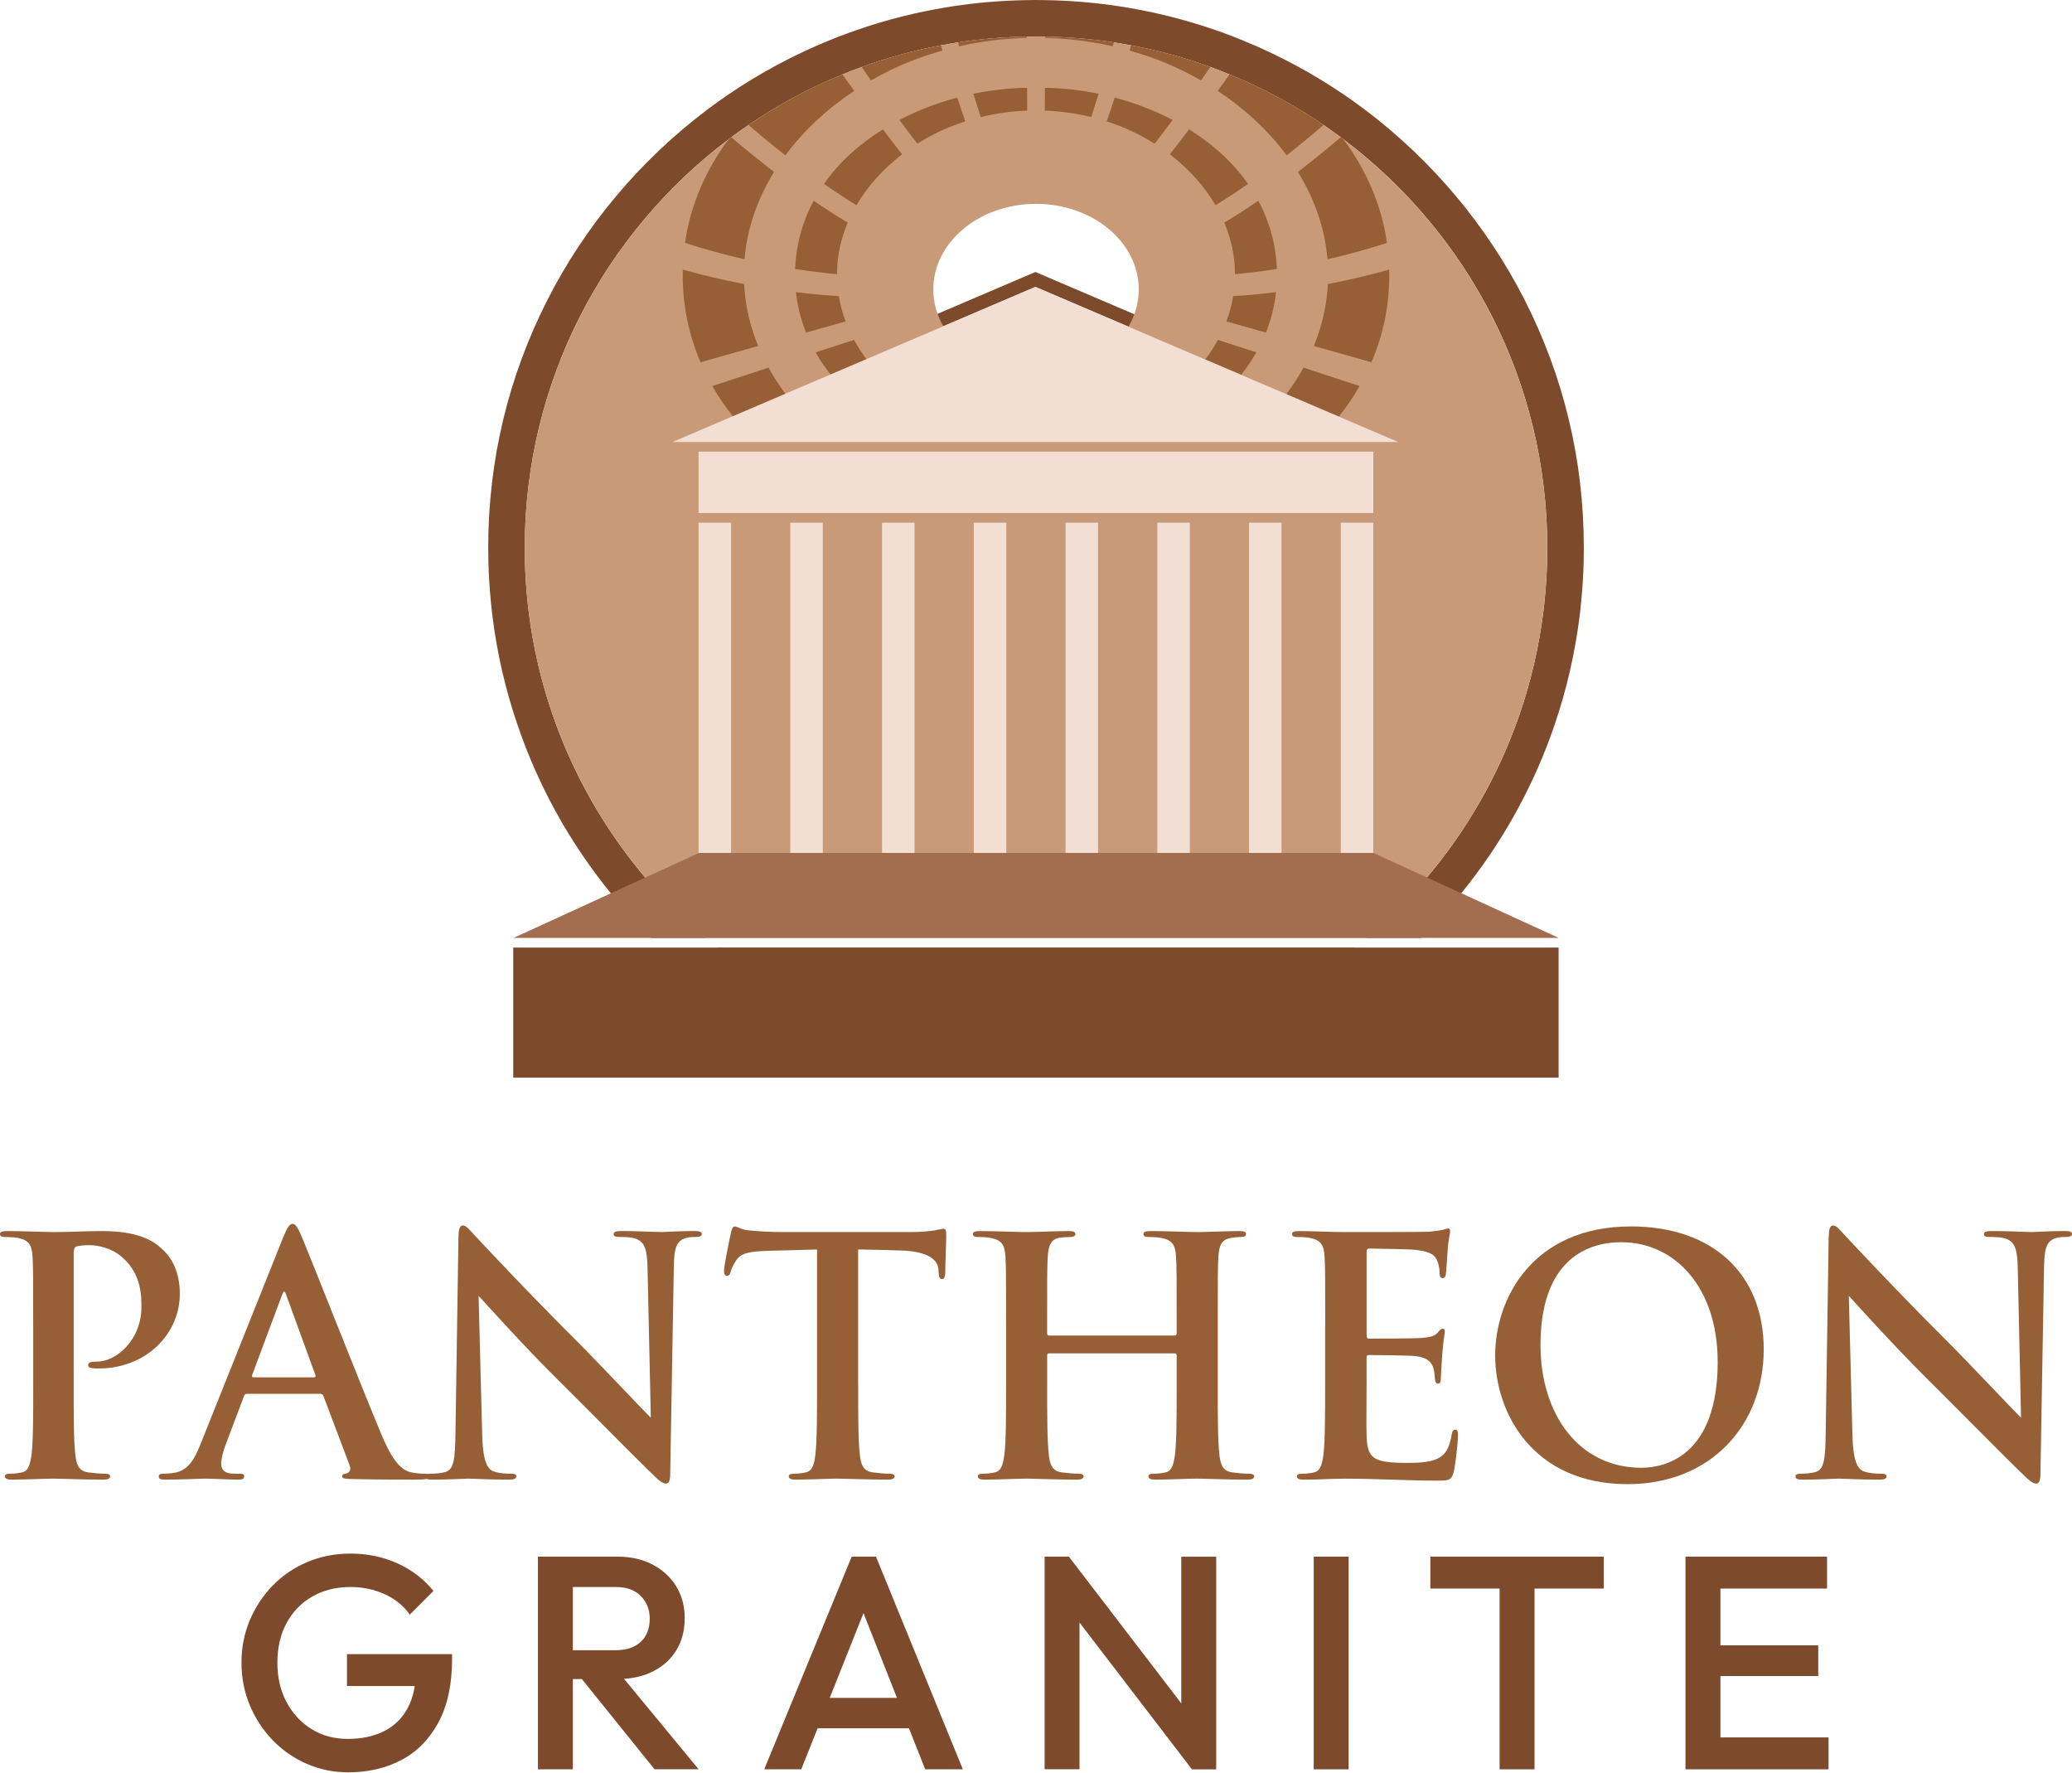 <svg width="367" height="314" viewBox="0 0 367 314" fill="none" xmlns="http://www.w3.org/2000/svg">
<path d="M183.391 50.81L247.672 78.285H119.11L183.391 50.81ZM183.391 48.174L182.437 48.579L118.156 76.054L107.264 80.711H259.525L248.634 76.054L184.353 48.579L183.399 48.174H183.391Z" fill="#7D4A2B"/>
<path d="M269.988 52.993C263.334 39.959 253.631 28.397 241.923 19.551C241.705 19.381 241.478 19.212 241.252 19.05C240.201 18.274 239.133 17.506 238.066 16.778C232.479 12.977 226.487 9.751 220.253 7.212C219.162 6.752 217.973 6.291 216.599 5.789C211.65 4.002 206.58 2.62 201.519 1.674C200.411 1.464 199.303 1.269 198.252 1.116C193.975 0.461 189.601 0.097 185.275 0.024C184.685 0.008 184.094 0 183.504 0C182.914 0 182.315 0.008 181.725 0.024C177.399 0.097 173.025 0.461 168.731 1.116C167.697 1.269 166.589 1.464 165.441 1.682C160.395 2.62 155.325 4.002 150.417 5.789C149.172 6.234 147.935 6.711 146.755 7.204C140.521 9.751 134.529 12.977 128.934 16.786C127.858 17.522 126.783 18.29 125.732 19.074C125.562 19.187 125.417 19.3 125.287 19.406C125.15 19.503 125.02 19.6 124.899 19.705C113.264 28.534 103.626 40.048 97.012 53.018C90.018 66.731 86.476 81.536 86.476 97.028C86.476 97.982 86.484 98.791 86.508 99.559C86.565 101.766 86.694 103.998 86.929 106.383C87.042 107.58 87.139 108.51 87.26 109.407C88.085 115.908 89.581 122.344 91.707 128.497C95.209 138.766 100.424 148.348 107.192 156.951C107.887 157.84 108.607 158.721 109.334 159.587C111.21 161.818 113.24 164.01 115.382 166.112H124.964C123.864 165.19 122.789 164.228 121.73 163.241C119.094 160.783 116.603 158.18 114.283 155.423C113.603 154.614 112.932 153.789 112.277 152.956C106.068 145.057 101.135 136.098 97.82 126.395C95.855 120.687 94.457 114.719 93.672 108.566C93.551 107.636 93.454 106.706 93.365 105.769C93.163 103.658 93.025 101.532 92.977 99.381C92.953 98.597 92.945 97.812 92.945 97.028C92.945 67.451 107.127 41.196 129.047 24.677C129.047 24.677 129.055 24.661 129.063 24.661C129.217 24.54 129.371 24.419 129.524 24.314C130.527 23.562 131.546 22.834 132.581 22.13C137.763 18.597 143.334 15.589 149.221 13.188C150.345 12.719 151.477 12.282 152.625 11.87C157.145 10.228 161.834 8.935 166.662 8.037C167.672 7.843 168.691 7.665 169.71 7.512C173.688 6.905 177.747 6.557 181.871 6.493C182.412 6.477 182.954 6.469 183.504 6.469C184.054 6.469 184.587 6.477 185.129 6.493C189.253 6.557 193.312 6.905 197.29 7.512C198.309 7.665 199.328 7.843 200.338 8.037C205.165 8.935 209.855 10.228 214.375 11.862C215.523 12.282 216.663 12.719 217.787 13.188C223.674 15.589 229.245 18.597 234.427 22.13C235.462 22.834 236.481 23.562 237.484 24.314C237.629 24.411 237.783 24.524 237.929 24.645C259.873 41.164 274.063 67.434 274.063 97.028C274.063 97.812 274.063 98.597 274.031 99.381C273.983 101.532 273.845 103.658 273.643 105.769C273.554 106.706 273.457 107.636 273.336 108.566C272.551 114.719 271.153 120.687 269.196 126.395C265.929 135.928 261.126 144.741 255.062 152.536C254.302 153.514 253.526 154.468 252.733 155.414C250.502 158.058 248.125 160.573 245.61 162.942C244.454 164.026 243.265 165.085 242.052 166.112H251.642C253.744 164.034 255.774 161.843 257.674 159.587C258.604 158.479 259.412 157.484 260.172 156.506C266.746 148.057 271.84 138.629 275.317 128.489C277.427 122.32 278.923 115.892 279.756 109.383C279.869 108.518 279.974 107.555 280.079 106.375C280.314 103.998 280.443 101.766 280.5 99.559C280.524 98.791 280.532 97.982 280.532 97.028C280.532 81.528 276.982 66.707 269.988 52.993Z" fill="#7D4A2B"/>
<path d="M237.929 24.645C237.783 24.524 237.629 24.411 237.484 24.314C236.481 23.562 235.462 22.834 234.427 22.13C229.245 18.597 223.674 15.589 217.787 13.188C216.663 12.719 215.523 12.282 214.375 11.862C209.855 10.228 205.165 8.935 200.338 8.037C199.328 7.843 198.309 7.665 197.29 7.512C193.312 6.905 189.253 6.557 185.129 6.493C184.587 6.477 184.046 6.469 183.504 6.469C182.962 6.469 182.412 6.477 181.871 6.493C177.747 6.557 173.688 6.905 169.71 7.512C168.691 7.665 167.672 7.843 166.662 8.037C161.834 8.935 157.145 10.228 152.625 11.87C151.477 12.282 150.345 12.719 149.221 13.188C143.334 15.589 137.763 18.597 132.58 22.13C131.546 22.834 130.527 23.562 129.524 24.314C129.37 24.419 129.217 24.54 129.063 24.661L129.047 24.677C107.127 41.196 92.945 67.451 92.945 97.028C92.945 97.812 92.953 98.597 92.977 99.381C93.025 101.532 93.163 103.658 93.365 105.768C93.454 106.706 93.551 107.636 93.672 108.566C94.457 114.719 95.855 120.687 97.82 126.395C101.135 136.098 106.068 145.057 112.277 152.956C112.932 153.789 113.603 154.614 114.283 155.423C116.603 158.18 119.094 160.783 121.73 163.241C122.789 164.228 123.864 165.19 124.964 166.112H242.052C243.265 165.085 244.454 164.026 245.61 162.942C248.125 160.573 250.502 158.058 252.733 155.414C253.526 154.46 254.294 153.514 255.054 152.536C261.118 144.741 265.921 135.928 269.188 126.395C271.144 120.687 272.543 114.719 273.328 108.566C273.449 107.636 273.546 106.706 273.635 105.768C273.837 103.658 273.974 101.532 274.023 99.381C274.047 98.597 274.055 97.812 274.055 97.028C274.055 67.434 259.865 41.164 237.92 24.645H237.929ZM182.445 36.127C192.479 35.642 201.082 42.021 201.672 50.374C201.858 53.05 201.195 55.613 199.877 57.861C197.096 62.632 191.379 66.044 184.563 66.383C176.955 66.755 170.171 63.165 167.09 57.78C167.082 57.78 167.082 57.772 167.082 57.772C166.087 56.058 165.481 54.15 165.344 52.136C164.753 43.784 172.41 36.62 182.445 36.127ZM138.944 175.879C141.992 177.61 145.146 179.162 148.396 180.529C153.878 182.841 159.635 184.62 165.61 185.817C168.707 186.439 171.861 186.9 175.063 187.191C177.844 187.458 180.658 187.587 183.504 187.587C186.35 187.587 189.39 187.442 192.277 187.159C195.479 186.86 198.632 186.383 201.729 185.752C207.704 184.531 213.461 182.72 218.943 180.391C222.194 179.008 225.355 177.44 228.396 175.693C232.463 173.373 236.336 170.737 239.974 167.818H127.042C130.777 170.818 134.764 173.51 138.944 175.879Z" fill="#C99A77"/>
<path d="M144.119 35.545C142.195 39.127 141.022 43.161 140.836 47.633C143.302 48.021 145.768 48.328 148.251 48.554C148.251 45.344 148.946 42.272 150.151 39.426C148.121 38.213 146.108 36.911 144.119 35.545Z" fill="#965F35"/>
<path d="M142.777 58.896C145.113 58.241 147.45 57.586 149.779 56.931C149.237 55.492 148.825 53.988 148.574 52.444C146.035 52.29 143.504 52.056 140.982 51.74C141.257 54.255 141.871 56.648 142.777 58.896Z" fill="#965F35"/>
<path d="M170.543 21.645C170.688 21.597 170.826 21.548 170.971 21.508C170.486 20.109 170.017 18.702 169.564 17.287C166.015 18.225 162.546 19.543 159.304 21.241C160.355 22.656 161.406 24.055 162.481 25.446C165.02 23.845 167.745 22.551 170.543 21.645Z" fill="#965F35"/>
<path d="M173.72 20.732C176.405 20.069 179.17 19.689 181.943 19.584C181.935 18.241 181.927 16.899 181.919 15.549C178.798 15.589 175.596 15.945 172.41 16.608C172.831 17.983 173.267 19.357 173.72 20.732Z" fill="#965F35"/>
<path d="M159.789 27.329C158.641 25.866 157.5 24.394 156.377 22.915C152.253 25.486 148.639 28.712 145.946 32.577C147.862 33.911 149.787 35.173 151.703 36.345C153.724 32.884 156.538 29.828 159.789 27.329Z" fill="#965F35"/>
<path d="M153.531 63.683L147.167 66.4C146.165 65.138 145.251 63.796 144.458 62.397C146.755 61.653 149.027 60.925 151.275 60.206C151.938 61.419 152.69 62.575 153.531 63.683Z" fill="#965F35"/>
<path d="M166.936 8.959C166.144 9.177 165.36 9.412 164.575 9.67C161.05 10.802 157.565 12.347 154.274 14.247C154.177 14.118 154.088 13.98 153.991 13.851C153.538 13.196 153.078 12.533 152.625 11.87C157.145 10.228 161.834 8.935 166.661 8.037C166.75 8.344 166.839 8.652 166.936 8.959Z" fill="#965F35"/>
<path d="M120.945 47.746C120.929 48.053 120.929 48.36 120.929 48.668C120.913 54.239 122.053 59.422 124.083 64.152C127.479 63.189 130.883 62.227 134.287 61.273C132.872 57.829 131.998 54.158 131.796 50.309C128.15 49.605 124.527 48.757 120.945 47.746Z" fill="#965F35"/>
<path d="M151.307 16.09C146.617 19.195 142.405 23.06 139.106 27.507C136.906 25.785 134.723 23.982 132.581 22.131C137.763 18.597 143.334 15.589 149.221 13.188C149.908 14.158 150.604 15.128 151.307 16.09Z" fill="#965F35"/>
<path d="M181.871 6.493V6.711C177.836 6.816 173.817 7.309 169.904 8.199C169.839 7.972 169.775 7.738 169.71 7.512C173.688 6.905 177.747 6.557 181.871 6.493Z" fill="#965F35"/>
<path d="M139.162 69.82L129.856 73.798C128.489 72.076 127.26 70.264 126.177 68.372C129.508 67.273 132.823 66.181 136.114 65.106C137.012 66.739 138.038 68.308 139.162 69.82Z" fill="#965F35"/>
<path d="M137.109 30.451C134.23 35.116 132.338 40.331 131.869 45.919C128.32 45.11 124.802 44.14 121.333 43.016C122.312 36.175 125.077 30.006 129.047 24.677C129.047 24.677 129.055 24.661 129.063 24.661C129.217 24.54 129.371 24.419 129.524 24.314C131.958 26.375 134.497 28.437 137.109 30.451Z" fill="#965F35"/>
<path d="M222.533 62.397C221.741 63.796 220.836 65.122 219.833 66.383L213.469 63.666C214.31 62.567 215.062 61.411 215.717 60.206C217.965 60.925 220.237 61.653 222.533 62.397Z" fill="#965F35"/>
<path d="M194.589 16.608C191.404 15.945 188.202 15.589 185.081 15.549C185.081 16.899 185.064 18.241 185.056 19.584C187.83 19.689 190.595 20.069 193.28 20.732C193.732 19.357 194.169 17.983 194.589 16.608Z" fill="#965F35"/>
<path d="M222.881 35.545C220.892 36.911 218.879 38.213 216.849 39.426C218.054 42.272 218.741 45.344 218.749 48.554C221.232 48.328 223.698 48.021 226.164 47.633C225.978 43.161 224.806 39.127 222.881 35.545Z" fill="#965F35"/>
<path d="M196.029 21.508C196.174 21.548 196.312 21.597 196.457 21.645C199.255 22.551 201.98 23.845 204.519 25.446C205.594 24.055 206.645 22.656 207.696 21.241C204.454 19.543 200.985 18.225 197.436 17.287C196.983 18.702 196.514 20.109 196.029 21.508Z" fill="#965F35"/>
<path d="M215.297 36.345C217.213 35.173 219.138 33.911 221.054 32.577C218.361 28.712 214.747 25.486 210.623 22.915C209.499 24.394 208.359 25.866 207.211 27.329C210.462 29.828 213.275 32.884 215.297 36.345Z" fill="#965F35"/>
<path d="M217.221 56.931C219.55 57.586 221.887 58.241 224.223 58.896C225.129 56.648 225.743 54.255 226.018 51.74C223.496 52.056 220.965 52.29 218.426 52.444C218.175 53.988 217.763 55.492 217.221 56.931Z" fill="#965F35"/>
<path d="M246.071 48.668C246.071 48.36 246.071 48.053 246.055 47.746C242.473 48.757 238.85 49.605 235.204 50.309C235.002 54.158 234.128 57.829 232.713 61.273C236.117 62.227 239.522 63.189 242.917 64.152C244.947 59.422 246.087 54.239 246.071 48.668Z" fill="#965F35"/>
<path d="M234.428 22.131C232.285 23.982 230.102 25.785 227.894 27.507C224.595 23.06 220.383 19.195 215.693 16.09C216.397 15.128 217.092 14.158 217.787 13.188C223.674 15.589 229.245 18.597 234.428 22.131Z" fill="#965F35"/>
<path d="M245.667 43.016C242.198 44.14 238.681 45.11 235.131 45.919C234.662 40.331 232.77 35.116 229.892 30.451C232.511 28.437 235.05 26.367 237.484 24.314C237.63 24.411 237.783 24.524 237.929 24.645C241.915 29.982 244.68 36.159 245.667 43.016Z" fill="#965F35"/>
<path d="M240.815 68.372C239.732 70.264 238.503 72.067 237.144 73.79L227.838 69.812C228.962 68.308 229.98 66.739 230.878 65.106C234.169 66.181 237.484 67.273 240.815 68.372Z" fill="#965F35"/>
<path d="M214.375 11.862C213.922 12.525 213.47 13.188 213.009 13.851C212.912 13.98 212.823 14.118 212.726 14.247C209.435 12.347 205.95 10.802 202.424 9.67C201.64 9.412 200.856 9.177 200.063 8.959C200.161 8.652 200.249 8.344 200.338 8.037C205.166 8.935 209.855 10.228 214.375 11.862Z" fill="#965F35"/>
<path d="M197.29 7.512C197.226 7.738 197.161 7.972 197.096 8.199C193.183 7.309 189.164 6.816 185.129 6.711V6.493C189.253 6.557 193.312 6.905 197.29 7.512Z" fill="#965F35"/>
<path d="M61.653 313.885C59.074 313.885 56.632 313.384 54.336 312.381C52.039 311.379 50.034 309.988 48.312 308.209C46.59 306.43 45.239 304.368 44.253 302.024C43.266 299.679 42.773 297.156 42.773 294.464C42.773 291.771 43.266 289.264 44.253 286.928C45.239 284.599 46.606 282.545 48.344 280.766C50.083 278.988 52.128 277.613 54.473 276.627C56.826 275.64 59.357 275.147 62.09 275.147C65.065 275.147 67.831 275.721 70.378 276.869C72.925 278.017 75.059 279.651 76.781 281.761L72.585 285.957C71.469 284.381 69.981 283.168 68.122 282.327C66.254 281.486 64.249 281.066 62.098 281.066C59.519 281.066 57.246 281.632 55.29 282.764C53.333 283.896 51.821 285.464 50.746 287.469C49.67 289.475 49.129 291.811 49.129 294.464C49.129 297.116 49.678 299.46 50.77 301.482C51.861 303.511 53.341 305.096 55.209 306.244C57.077 307.393 59.187 307.967 61.556 307.967C64.063 307.967 66.23 307.506 68.041 306.592C69.852 305.678 71.243 304.312 72.213 302.501C73.183 300.69 73.668 298.458 73.668 295.806L77.541 298.603H61.459V292.952H80.072V293.817C80.072 298.296 79.272 302.032 77.679 305.007C76.086 307.983 73.903 310.206 71.146 311.678C68.38 313.15 65.227 313.885 61.678 313.885H61.653Z" fill="#7D4A2B"/>
<path d="M95.281 313.352V275.689H101.467V313.352H95.281ZM99.535 297.366V292.256H109.059C110.96 292.256 112.439 291.763 113.498 290.777C114.558 289.79 115.083 288.415 115.083 286.661C115.083 285.084 114.566 283.758 113.523 282.683C112.48 281.607 111.008 281.066 109.108 281.066H99.535V275.689H109.383C111.752 275.689 113.83 276.166 115.625 277.112C117.42 278.066 118.811 279.351 119.797 280.985C120.784 282.618 121.277 284.47 121.277 286.556C121.277 288.747 120.784 290.647 119.797 292.256C118.811 293.873 117.42 295.127 115.625 296.024C113.83 296.922 111.752 297.366 109.383 297.366H99.535ZM115.94 313.352L102.761 296.994L108.518 294.892L123.743 313.344H115.94V313.352Z" fill="#7D4A2B"/>
<path d="M135.362 313.352L150.854 275.689H155.156L170.543 313.352H163.872L151.824 282.844H154.08L141.92 313.352H135.354H135.362ZM143.003 306.083V300.706H162.967V306.083H143.003Z" fill="#7D4A2B"/>
<path d="M185.024 313.352V275.689H189.326L191.21 282.788V313.344H185.024V313.352ZM211.117 313.352L188.574 283.92L189.326 275.689L211.869 305.12L211.117 313.352ZM211.117 313.352L209.233 306.738V275.697H215.418V313.36H211.117V313.352Z" fill="#7D4A2B"/>
<path d="M232.689 313.352V275.689H238.875V313.352H232.689Z" fill="#7D4A2B"/>
<path d="M253.348 281.341V275.689H284.065V281.341H253.348ZM265.614 313.352V276.764H271.799V313.352H265.614Z" fill="#7D4A2B"/>
<path d="M298.539 313.352V275.689H304.725V313.352H298.539ZM302.792 281.341V275.689H323.613V281.341H302.792ZM302.792 296.833V291.399H322.052V296.833H302.792ZM302.792 313.352V307.7H323.88V313.352H302.792Z" fill="#7D4A2B"/>
<path d="M5.878 234.913C5.878 226.067 5.878 224.434 5.765 222.574C5.652 220.593 5.183 219.663 3.259 219.259C2.79 219.146 1.803 219.081 0.986 219.081C0.348 219.081 0 218.968 0 218.555C0 218.143 0.404 218.03 1.278 218.03C4.366 218.03 8.029 218.208 9.662 218.208C12.048 218.208 15.427 218.03 18.104 218.03C25.381 218.03 27.71 220.245 29.052 221.523C30.329 222.8 31.849 225.129 31.849 229.148C31.849 236.312 25.793 242.36 17.53 242.36C17.239 242.36 16.6 242.36 16.309 242.303C16.018 242.246 15.613 242.19 15.613 241.777C15.613 241.308 16.018 241.139 17.247 241.139C20.505 241.139 25.049 237.411 25.049 231.476C25.049 229.552 25.049 225.711 21.791 222.8C19.697 220.876 17.134 220.528 15.791 220.528C14.918 220.528 14.045 220.585 13.519 220.763C13.228 220.876 13.05 221.232 13.05 221.871V245.157C13.05 250.51 13.05 255.111 13.341 257.617C13.519 259.251 13.867 260.528 15.613 260.763C16.43 260.876 17.708 260.997 18.581 260.997C19.22 260.997 19.511 261.175 19.511 261.466C19.511 261.87 19.042 262.048 18.403 262.048C14.562 262.048 10.891 261.87 9.379 261.87C8.037 261.87 4.374 262.048 2.046 262.048C1.286 262.048 0.881 261.87 0.881 261.466C0.881 261.175 1.116 260.997 1.811 260.997C2.684 260.997 3.38 260.884 3.905 260.763C5.07 260.528 5.361 259.251 5.595 257.561C5.886 255.119 5.886 250.518 5.886 245.157V234.913H5.878Z" fill="#965F35"/>
<path d="M43.719 246.847C43.428 246.847 43.315 246.96 43.194 247.316L40.048 255.644C39.466 257.1 39.175 258.499 39.175 259.194C39.175 260.245 39.7 260.997 41.504 260.997H42.377C43.072 260.997 43.25 261.11 43.25 261.466C43.25 261.935 42.902 262.048 42.264 262.048C40.404 262.048 37.897 261.87 36.094 261.87C35.456 261.87 32.254 262.048 29.221 262.048C28.462 262.048 28.114 261.935 28.114 261.466C28.114 261.118 28.462 260.997 28.93 260.997C29.456 260.997 30.151 260.94 30.62 260.884C33.297 260.536 34.404 258.555 35.569 255.644L50.179 219.081C50.875 217.391 51.287 216.752 51.813 216.752C52.282 216.752 52.686 217.278 53.268 218.612C54.667 221.814 63.982 245.57 67.709 254.415C69.925 259.655 71.606 260.471 72.836 260.762C73.709 260.94 74.582 260.997 75.277 260.997C75.746 260.997 76.037 261.11 76.037 261.466C76.037 261.935 75.512 262.048 73.361 262.048C71.21 262.048 66.61 262.048 61.952 261.935C60.901 261.878 60.61 261.822 60.61 261.466C60.61 261.175 60.844 260.997 61.427 260.94C61.831 260.827 62.243 260.302 61.952 259.598L57.295 247.251C57.182 246.96 57.004 246.847 56.713 246.847H43.727H43.719ZM55.597 243.936C55.888 243.936 55.945 243.758 55.888 243.589L50.648 229.204C50.471 228.679 50.244 228.509 50.01 229.204L44.657 243.524C44.6 243.758 44.657 243.928 44.892 243.928H55.605L55.597 243.936Z" fill="#965F35"/>
<path d="M81.212 219.016C81.212 217.852 81.39 217.035 81.972 217.035C82.611 217.035 83.137 217.795 84.131 218.838C84.827 219.598 93.68 229.083 102.178 237.524C106.14 241.486 114.291 250.162 115.277 251.092L114.695 224.66C114.638 221.11 114.113 220.003 112.714 219.421C111.841 219.073 110.442 219.073 109.625 219.073C108.93 219.073 108.695 218.895 108.695 218.547C108.695 218.078 109.334 218.022 110.207 218.022C113.231 218.022 116.029 218.2 117.25 218.2C117.889 218.2 120.104 218.022 122.959 218.022C123.719 218.022 124.301 218.078 124.301 218.547C124.301 218.895 123.953 219.073 123.25 219.073C122.667 219.073 122.198 219.073 121.503 219.251C119.87 219.72 119.409 220.941 119.352 224.199C119.118 236.481 118.948 248.65 118.714 260.94C118.714 262.218 118.479 262.744 117.954 262.744C117.315 262.744 116.611 262.105 115.973 261.466C112.302 257.973 104.855 250.348 98.799 244.349C92.451 238.058 85.813 230.611 84.77 229.503L85.409 254.132C85.522 258.676 86.282 260.188 87.446 260.593C88.433 260.94 89.54 260.997 90.47 260.997C91.109 260.997 91.457 261.11 91.457 261.466C91.457 261.935 90.931 262.048 90.115 262.048C86.331 262.048 84.002 261.87 82.894 261.87C82.368 261.87 79.636 262.048 76.603 262.048C75.843 262.048 75.326 261.992 75.326 261.466C75.326 261.118 75.674 260.997 76.256 260.997C77.016 260.997 78.059 260.94 78.876 260.706C80.388 260.237 80.622 258.547 80.679 253.485C80.856 241.147 81.083 226.762 81.204 219.016H81.212Z" fill="#965F35"/>
<path d="M152.002 245.157C152.002 250.51 152.002 255.111 152.293 257.617C152.471 259.25 152.819 260.528 154.565 260.762C155.382 260.876 156.66 260.997 157.533 260.997C158.172 260.997 158.463 261.175 158.463 261.466C158.463 261.87 157.994 262.048 157.355 262.048C153.514 262.048 149.843 261.87 148.21 261.87C146.868 261.87 143.205 262.048 140.876 262.048C140.116 262.048 139.712 261.87 139.712 261.466C139.712 261.175 139.947 260.997 140.642 260.997C141.515 260.997 142.211 260.884 142.736 260.762C143.9 260.528 144.248 259.25 144.426 257.561C144.717 255.119 144.717 250.518 144.717 245.157V221.288C142.502 221.345 138.895 221.466 136.041 221.523C132.661 221.636 131.271 221.927 130.397 223.213C129.815 224.086 129.524 224.781 129.411 225.25C129.298 225.719 129.12 225.946 128.772 225.946C128.368 225.946 128.247 225.655 128.247 225.016C128.247 224.086 129.354 218.79 129.468 218.321C129.645 217.561 129.815 217.213 130.163 217.213C130.632 217.213 131.214 217.795 132.669 217.908C134.359 218.086 136.567 218.2 138.491 218.2H161.543C163.403 218.2 164.689 218.022 165.562 217.908C166.435 217.731 166.904 217.617 167.131 217.617C167.535 217.617 167.599 217.965 167.599 218.838C167.599 220.059 167.422 224.078 167.422 225.59C167.365 226.172 167.244 226.52 166.896 226.52C166.427 226.52 166.314 226.229 166.257 225.355C166.257 225.177 166.201 224.886 166.201 224.717C166.087 223.205 164.511 221.571 159.328 221.458C157.816 221.402 155.422 221.345 151.994 221.28V245.149L152.002 245.157Z" fill="#965F35"/>
<path d="M208.068 236.538C208.246 236.538 208.416 236.425 208.416 236.134V234.913C208.416 226.067 208.416 224.434 208.303 222.574C208.19 220.593 207.721 219.663 205.796 219.259C205.327 219.146 204.341 219.081 203.524 219.081C202.886 219.081 202.538 218.968 202.538 218.555C202.538 218.143 202.942 218.03 203.759 218.03C206.904 218.03 210.567 218.208 212.144 218.208C213.542 218.208 217.205 218.03 219.477 218.03C220.294 218.03 220.698 218.143 220.698 218.555C220.698 218.968 220.351 219.081 219.647 219.081C219.178 219.081 218.661 219.138 217.957 219.259C216.389 219.55 215.92 220.536 215.806 222.574C215.693 224.434 215.693 226.067 215.693 234.913V245.157C215.693 250.51 215.693 255.111 215.984 257.617C216.162 259.251 216.51 260.528 218.256 260.763C219.073 260.876 220.351 260.997 221.224 260.997C221.863 260.997 222.154 261.175 222.154 261.466C222.154 261.87 221.685 262.048 220.989 262.048C217.205 262.048 213.534 261.87 211.909 261.87C210.567 261.87 206.904 262.048 204.632 262.048C203.815 262.048 203.411 261.87 203.411 261.466C203.411 261.175 203.646 260.997 204.341 260.997C205.214 260.997 205.91 260.884 206.435 260.763C207.6 260.528 207.891 259.251 208.125 257.561C208.416 255.119 208.416 250.518 208.416 245.157V240.031C208.416 239.796 208.238 239.683 208.068 239.683H185.825C185.647 239.683 185.477 239.74 185.477 240.031V245.157C185.477 250.51 185.477 255.111 185.768 257.617C185.946 259.251 186.294 260.528 188.04 260.763C188.857 260.876 190.134 260.997 191.008 260.997C191.647 260.997 191.938 261.175 191.938 261.466C191.938 261.87 191.469 262.048 190.773 262.048C186.989 262.048 183.318 261.87 181.693 261.87C180.351 261.87 176.688 262.048 174.359 262.048C173.599 262.048 173.195 261.87 173.195 261.466C173.195 261.175 173.43 260.997 174.125 260.997C174.998 260.997 175.694 260.884 176.219 260.763C177.383 260.528 177.674 259.251 177.909 257.561C178.2 255.119 178.2 250.518 178.2 245.157V234.913C178.2 226.067 178.2 224.434 178.087 222.574C177.974 220.593 177.505 219.663 175.58 219.259C175.111 219.146 174.125 219.081 173.308 219.081C172.669 219.081 172.322 218.968 172.322 218.555C172.322 218.143 172.726 218.03 173.543 218.03C176.688 218.03 180.351 218.208 181.928 218.208C183.326 218.208 186.989 218.03 189.261 218.03C190.078 218.03 190.482 218.143 190.482 218.555C190.482 218.968 189.957 219.081 189.431 219.081C188.962 219.081 188.21 219.138 187.741 219.194C186.173 219.429 185.704 220.536 185.582 222.574C185.469 224.434 185.469 226.067 185.469 234.913V236.134C185.469 236.425 185.647 236.538 185.817 236.538H208.06H208.068Z" fill="#965F35"/>
<path d="M234.727 234.913C234.727 226.067 234.727 224.434 234.613 222.574C234.5 220.593 234.031 219.663 232.107 219.259C231.638 219.146 230.651 219.081 229.835 219.081C229.196 219.081 228.848 218.968 228.848 218.555C228.848 218.143 229.253 218.03 230.126 218.03C232.802 218.03 235.479 218.208 238.511 218.208C240.37 218.208 251.957 218.208 253.065 218.151C254.173 218.038 255.103 217.917 255.571 217.803C255.863 217.747 256.21 217.569 256.501 217.569C256.792 217.569 256.849 217.803 256.849 218.094C256.849 218.499 256.558 219.202 256.38 221.879C256.323 222.461 256.202 225.024 256.089 225.719C256.032 226.01 255.911 226.358 255.507 226.358C255.103 226.358 254.981 226.01 254.981 225.307C254.981 225.072 254.925 224.143 254.634 223.447C254.229 222.396 253.647 221.701 250.736 221.353C249.75 221.24 243.629 221.119 242.465 221.119C242.174 221.119 242.06 221.296 242.06 221.701V236.433C242.06 236.837 242.117 237.072 242.465 237.072C243.742 237.072 250.445 237.072 251.779 236.958C253.178 236.845 254.051 236.667 254.577 236.085C254.981 235.616 255.216 235.325 255.507 235.325C255.741 235.325 255.911 235.438 255.911 235.794C255.911 236.15 255.677 237.072 255.442 240.047C255.386 241.211 255.208 243.54 255.208 243.944C255.208 244.413 255.208 245.052 254.682 245.052C254.278 245.052 254.156 244.413 254.156 244.122C254.1 243.54 254.1 243.192 253.922 242.432C253.631 241.268 252.814 240.395 250.664 240.16C249.556 240.047 243.791 239.982 242.4 239.982C242.109 239.982 242.052 240.217 242.052 240.565V245.165C242.052 247.146 241.996 252.499 242.052 254.189C242.165 258.207 243.103 259.081 249.038 259.081C250.55 259.081 253 259.081 254.512 258.385C256.024 257.69 256.728 256.461 257.132 254.076C257.245 253.437 257.367 253.202 257.771 253.202C258.24 253.202 258.24 253.671 258.24 254.254C258.24 255.596 257.771 259.55 257.48 260.714C257.075 262.226 256.55 262.226 254.334 262.226C249.151 262.226 244.025 261.878 238.204 261.878C235.875 261.878 233.49 262.056 230.87 262.056C230.11 262.056 229.705 261.878 229.705 261.474C229.705 261.183 229.94 261.005 230.635 261.005C231.509 261.005 232.204 260.892 232.729 260.771C233.894 260.536 234.185 259.259 234.419 257.569C234.711 255.127 234.71 250.526 234.71 245.165V234.921L234.727 234.913Z" fill="#965F35"/>
<path d="M264.83 240.031C264.83 230.077 271.411 217.205 288.876 217.205C303.374 217.205 312.398 225.647 312.398 238.98C312.398 252.313 303.083 262.849 288.294 262.849C271.581 262.849 264.83 250.332 264.83 240.023V240.031ZM304.239 241.139C304.239 228.096 296.728 220.003 287.178 220.003C280.483 220.003 272.859 223.73 272.859 238.228C272.859 250.34 279.554 259.946 290.736 259.946C294.811 259.946 304.247 257.965 304.247 241.139H304.239Z" fill="#965F35"/>
<path d="M323.92 219.016C323.92 217.852 324.097 217.035 324.68 217.035C325.318 217.035 325.844 217.795 326.83 218.838C327.526 219.598 336.38 229.083 344.878 237.524C348.84 241.486 356.99 250.162 357.976 251.092L357.394 224.66C357.338 221.11 356.812 220.003 355.413 219.421C354.54 219.073 353.141 219.073 352.324 219.073C351.629 219.073 351.395 218.895 351.395 218.547C351.395 218.078 352.033 218.022 352.907 218.022C355.939 218.022 358.728 218.2 359.949 218.2C360.588 218.2 362.804 218.022 365.658 218.022C366.418 218.022 367 218.078 367 218.547C367 218.895 366.652 219.073 365.949 219.073C365.367 219.073 364.898 219.073 364.202 219.251C362.569 219.72 362.108 220.941 362.052 224.199C361.817 236.481 361.647 248.65 361.413 260.94C361.413 262.218 361.178 262.744 360.653 262.744C360.014 262.744 359.311 262.105 358.672 261.466C355.001 257.973 347.554 250.348 341.498 244.349C335.151 238.058 328.512 230.611 327.469 229.503L328.108 254.132C328.221 258.676 328.981 260.188 330.146 260.593C331.132 260.94 332.24 260.997 333.17 260.997C333.808 260.997 334.156 261.11 334.156 261.466C334.156 261.935 333.63 262.048 332.814 262.048C329.03 262.048 326.701 261.87 325.593 261.87C325.068 261.87 322.335 262.048 319.303 262.048C318.543 262.048 318.025 261.992 318.025 261.466C318.025 261.118 318.373 260.997 318.955 260.997C319.715 260.997 320.758 260.94 321.575 260.706C323.087 260.237 323.321 258.547 323.378 253.485C323.556 241.147 323.782 226.762 323.903 219.016H323.92Z" fill="#965F35"/>
<path d="M276.069 167.818H90.907V190.862H276.069V167.818Z" fill="#7D4A2B"/>
<path d="M183.391 50.81L119.102 78.285H247.672L183.391 50.81Z" fill="#F2DED3"/>
<path d="M243.249 79.992H123.727V90.859H243.249V79.992Z" fill="#F2DED3"/>
<path d="M129.484 92.565H123.727V151.056H129.484V92.565Z" fill="#F2DED3"/>
<path d="M145.736 92.565H139.979V151.056H145.736V92.565Z" fill="#F2DED3"/>
<path d="M161.988 92.565H156.231V151.056H161.988V92.565Z" fill="#F2DED3"/>
<path d="M178.24 92.565H172.483V151.056H178.24V92.565Z" fill="#F2DED3"/>
<path d="M194.493 92.565H188.736V151.056H194.493V92.565Z" fill="#F2DED3"/>
<path d="M210.745 92.565H204.988V151.056H210.745V92.565Z" fill="#F2DED3"/>
<path d="M226.989 92.565H221.232V151.056H226.989V92.565Z" fill="#F2DED3"/>
<path d="M243.241 92.565H237.484V151.056H243.241V92.565Z" fill="#F2DED3"/>
<path d="M276.101 166.112H90.956L114.283 155.423L123.816 151.056H243.249L252.742 155.406L276.101 166.112Z" fill="#A36D50"/>
</svg>
